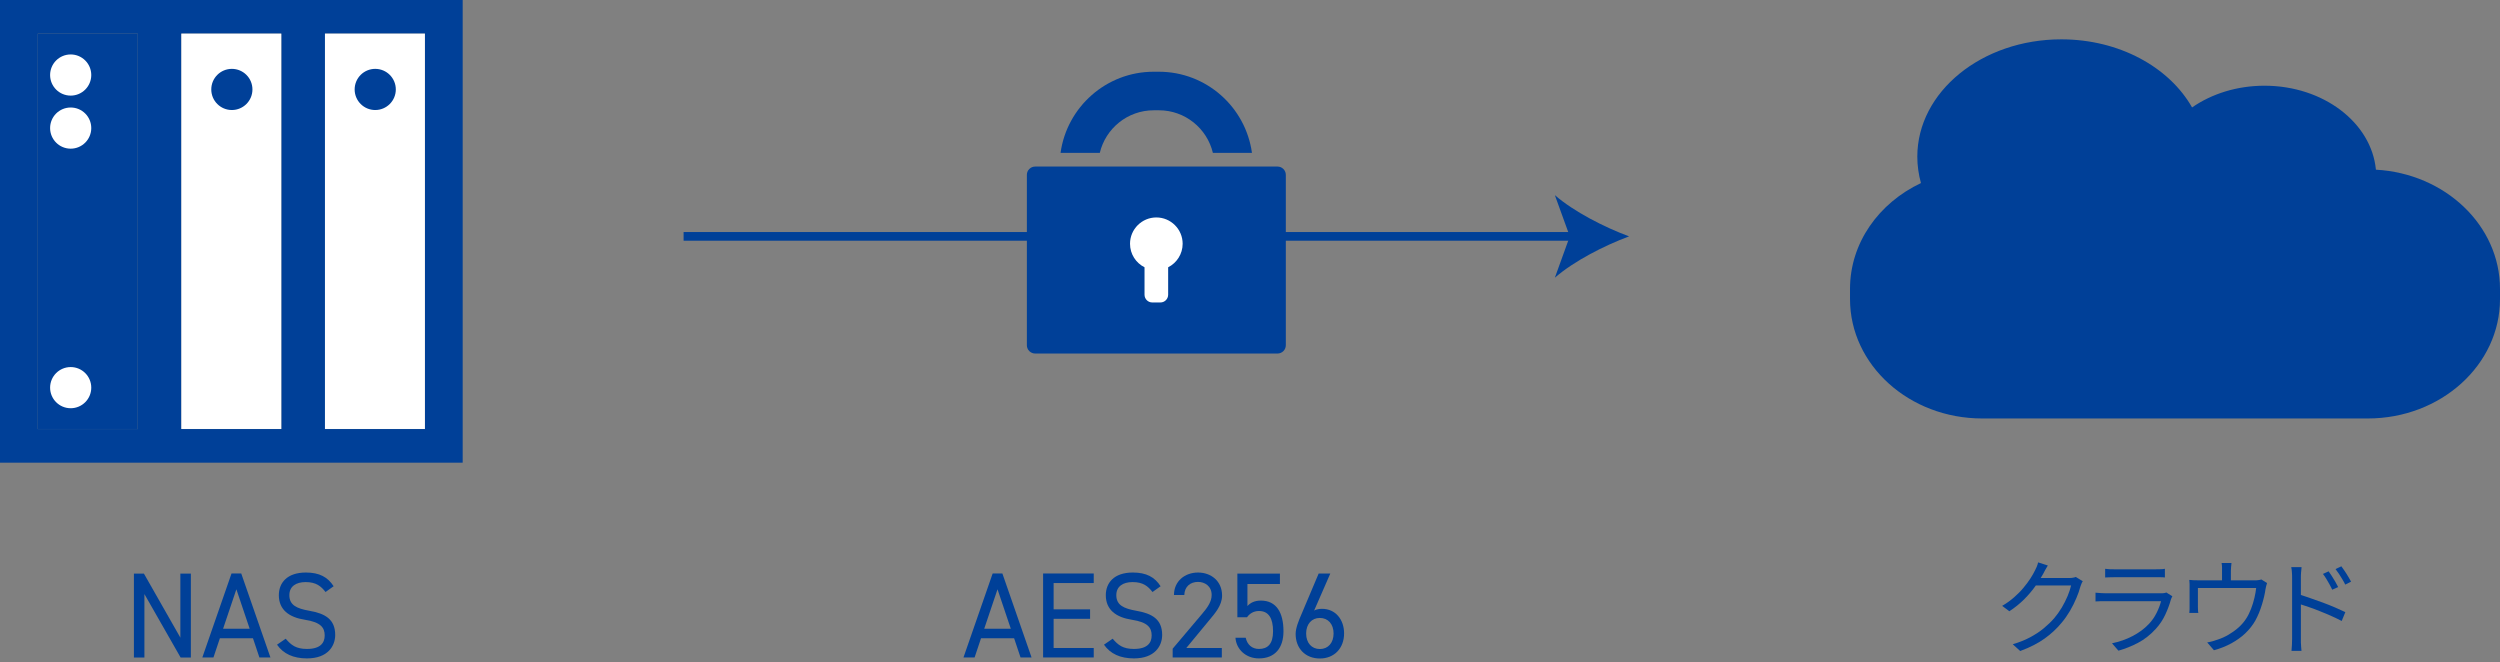 <?xml version="1.0" encoding="UTF-8"?>
<svg id="_レイヤー_1" data-name="レイヤー 1" xmlns="http://www.w3.org/2000/svg" viewBox="0 0 287.89 76.29">
  <rect x="0" y="0" width="287.89" height="76.29" fill="#808080" stroke="none"/>
  <defs>
    <style>
      .cls-1 {
        fill: none;
        stroke: #004098;
        stroke-miterlimit: 10;
      }

      .cls-2 {
        fill: #fff;
      }

      .cls-2, .cls-3 {
        stroke-width: 0px;
      }

      .cls-3 {
        fill: #004098;
      }
    </style>
  </defs>
  <g>
    <g>
      <g>
        <path class="cls-3" d="m0,0v53.28h53.28V0H0Zm15.86,49.41H4.35V3.87h11.51v45.53Zm16.54,0h-11.51V3.87h11.51v45.53Zm16.54,0h-11.51V3.87h11.51v45.53Z"/>
        <rect class="cls-3" x="4.35" y="3.87" width="11.51" height="45.53"/>
        <rect class="cls-2" x="20.88" y="3.87" width="11.51" height="45.53"/>
        <rect class="cls-2" x="37.42" y="3.87" width="11.51" height="45.53"/>
      </g>
      <circle class="cls-3" cx="43.21" cy="10.3" r="2.37"/>
      <circle class="cls-3" cx="26.7" cy="10.3" r="2.37"/>
      <g>
        <circle class="cls-2" cx="8.14" cy="8.64" r="2.37"/>
        <circle class="cls-2" cx="8.14" cy="14.75" r="2.37"/>
        <circle class="cls-2" cx="8.14" cy="44.64" r="2.37"/>
      </g>
    </g>
    <g>
      <path class="cls-3" d="m21.98,66.05v9.67h-1.18l-4.17-7.31v7.31h-1.21v-9.67h1.15l4.2,7.38v-7.38h1.2Z"/>
      <path class="cls-3" d="m23.3,75.71l3.36-9.67h1.12l3.36,9.67h-1.27l-.74-2.21h-3.81l-.74,2.21h-1.28Zm2.4-3.31h3.05l-1.53-4.54-1.53,4.54Z"/>
      <path class="cls-3" d="m37.5,68.19c-.52-.67-1.08-1.16-2.3-1.16-1.12,0-1.88.5-1.88,1.51,0,1.15.87,1.54,2.28,1.79,1.86.32,3,.99,3,2.79,0,1.26-.84,2.7-3.25,2.7-1.57,0-2.72-.53-3.45-1.58l1-.69c.63.74,1.19,1.18,2.45,1.18,1.58,0,2.04-.73,2.04-1.55,0-.91-.46-1.53-2.28-1.81-1.82-.28-3-1.15-3-2.83,0-1.39.91-2.61,3.12-2.61,1.54,0,2.51.52,3.19,1.58l-.94.67Z"/>
    </g>
  </g>
  <g>
    <path class="cls-3" d="m273.6,19.53c-.52-5.41-6.06-9.66-12.83-9.66-3.18,0-6.09.94-8.34,2.5-2.63-4.63-8.38-7.84-15.06-7.84-9.16,0-16.58,6.05-16.58,13.51,0,1.05.15,2.06.42,3.04-4.86,2.3-8.17,6.89-8.17,12.19v1.17c0,7.6,6.82,13.75,15.23,13.75h44.39c8.41,0,15.23-6.16,15.23-13.75v-1.17c0-7.31-6.32-13.29-14.29-13.73Z"/>
    <g>
      <path class="cls-3" d="m235.82,65.12c-.1.16-.2.33-.3.51-.1.18-.17.33-.23.44-.24.44-.54.91-.9,1.42-.36.51-.79,1.01-1.28,1.51-.5.5-1.07.96-1.72,1.39l-.83-.62c.52-.3.98-.64,1.39-1,.41-.36.77-.72,1.07-1.09.31-.37.57-.72.79-1.06.22-.34.39-.64.52-.91.06-.1.13-.25.21-.44.08-.19.13-.36.16-.51l1.12.36Zm4.02,1.82c-.06.08-.11.18-.16.31-.05.12-.09.23-.12.33-.1.4-.26.84-.46,1.31-.2.48-.44.96-.72,1.44-.28.48-.6.94-.96,1.37-.54.66-1.19,1.27-1.95,1.82-.76.55-1.7,1.03-2.83,1.45l-.86-.78c.74-.22,1.4-.48,1.98-.79.58-.31,1.11-.65,1.57-1.03.46-.38.88-.78,1.24-1.2.31-.37.6-.77.86-1.21.26-.44.48-.88.67-1.33.18-.44.32-.85.4-1.21h-4.45l.38-.86h3.83c.16,0,.31,0,.44-.03.14-.02.25-.05.34-.09l.8.49Z"/>
      <path class="cls-3" d="m250.16,68.67s-.05.11-.09.17c-.04.07-.06.13-.07.17-.16.59-.38,1.19-.66,1.78-.28.6-.64,1.14-1.09,1.63-.63.69-1.31,1.22-2.05,1.61s-1.48.68-2.25.9l-.74-.85c.85-.18,1.64-.45,2.36-.83.73-.38,1.35-.83,1.86-1.37.37-.38.67-.81.91-1.29.24-.48.41-.93.52-1.36h-6.37c-.14,0-.32,0-.53,0s-.42.01-.65.03v-1.01c.22.02.44.04.64.05s.38.02.54.02h6.32c.14,0,.26,0,.38-.02s.21-.04.28-.07l.68.43Zm-7.76-3.17c.16.02.33.04.52.05.18,0,.37.01.56.01h4.72c.19,0,.38,0,.58-.01.19,0,.36-.02.52-.05v1c-.14-.02-.31-.03-.51-.03-.2,0-.39,0-.59,0h-4.7c-.18,0-.37,0-.55.01-.18,0-.36.02-.53.02v-1Z"/>
      <path class="cls-3" d="m261.06,67.16c-.03.09-.06.2-.1.34-.03.14-.06.27-.08.38-.03.24-.08.51-.15.8s-.15.61-.25.93-.21.64-.34.96c-.13.32-.28.62-.44.92-.3.52-.68,1-1.14,1.44-.46.44-1,.82-1.6,1.15-.6.33-1.27.6-2.01.8l-.78-.9c.2-.03.41-.08.63-.14.22-.06.43-.13.62-.2.4-.13.8-.31,1.21-.55s.79-.51,1.15-.83c.36-.32.65-.66.89-1.04.22-.34.4-.72.56-1.13s.28-.82.38-1.24c.1-.42.16-.8.2-1.14h-6.71v2.15c0,.11,0,.24.01.37,0,.14.02.25.04.35h-1.04c.02-.11.03-.24.03-.38,0-.14,0-.27,0-.38v-2.11c0-.13,0-.28,0-.46s-.01-.33-.03-.47c.18.02.35.03.53.04.18,0,.37.01.58.01h6.36c.22,0,.4,0,.52-.03.12-.02.23-.04.31-.07l.65.41Zm-4.09-2.33c-.02.18-.04.35-.05.49-.01.14-.02.28-.02.41v1.61h-1.02v-1.61c0-.13,0-.26,0-.41,0-.14-.02-.31-.05-.49h1.15Z"/>
      <path class="cls-3" d="m263.95,73.54v-6.98c0-.17,0-.37-.02-.61-.01-.24-.04-.45-.08-.64h1.19c-.02.18-.04.39-.06.63-.02.24-.02.44-.02.62v6.98c0,.12,0,.27,0,.44s.01.35.03.52c.02.17.03.32.04.45h-1.15c.02-.19.04-.42.05-.68.01-.26.02-.51.02-.73Zm.79-5.09c.39.12.83.26,1.31.43.48.16.97.34,1.46.52.49.18.96.37,1.4.56.44.19.83.37,1.17.53l-.42,1.02c-.34-.18-.73-.37-1.16-.56-.43-.19-.87-.38-1.33-.56-.46-.18-.89-.35-1.31-.49-.42-.14-.79-.27-1.12-.37v-1.07Zm3.42-2.65c.1.14.22.32.36.53.14.21.27.43.4.65.13.22.24.43.33.62l-.68.31c-.1-.21-.2-.42-.32-.63-.12-.21-.24-.42-.36-.62-.12-.2-.25-.39-.39-.57l.66-.3Zm1.45-.6c.1.14.23.31.37.52.14.21.28.42.41.65.14.22.25.43.35.61l-.67.34c-.1-.21-.22-.42-.34-.62s-.25-.41-.38-.61c-.13-.2-.27-.39-.4-.56l.66-.31Z"/>
    </g>
  </g>
  <g>
    <g>
      <line class="cls-1" x1="78.72" y1="27.22" x2="181.56" y2="27.22"/>
      <path class="cls-3" d="m187.6,27.22c-2.84,1.05-6.36,2.85-8.55,4.76l1.72-4.76-1.72-4.75c2.18,1.9,5.71,3.7,8.55,4.75Z"/>
    </g>
    <g>
      <path class="cls-3" d="m110.95,75.71l3.36-9.67h1.12l3.36,9.67h-1.27l-.74-2.21h-3.81l-.74,2.21h-1.28Zm2.4-3.31h3.05l-1.53-4.54-1.53,4.54Z"/>
      <path class="cls-3" d="m125.95,66.05v1.09h-4.62v3.03h4.2v1.09h-4.2v3.36h4.62v1.09h-5.83v-9.67h5.83Z"/>
      <path class="cls-3" d="m132.73,68.19c-.52-.67-1.08-1.16-2.3-1.16-1.12,0-1.88.5-1.88,1.51,0,1.15.87,1.54,2.28,1.79,1.86.32,3,.99,3,2.79,0,1.26-.84,2.7-3.25,2.7-1.57,0-2.72-.53-3.45-1.58l1-.69c.63.74,1.19,1.18,2.45,1.18,1.58,0,2.04-.73,2.04-1.55,0-.91-.46-1.53-2.28-1.81-1.82-.28-3-1.15-3-2.83,0-1.39.91-2.61,3.12-2.61,1.54,0,2.51.52,3.19,1.58l-.94.67Z"/>
      <path class="cls-3" d="m140.71,75.71h-5.67v-1.01l3.4-4.02c.66-.77,1.09-1.43,1.09-2.16,0-1.01-.77-1.51-1.57-1.51-.87,0-1.55.52-1.58,1.51h-1.19c0-1.6,1.26-2.59,2.77-2.59s2.77.99,2.77,2.65c0,1.15-.84,2.07-1.46,2.82l-2.66,3.22h4.09v1.09Z"/>
      <path class="cls-3" d="m143.6,71.08h-1.11v-5.03h4.9v1.2h-3.74v2.54c.31-.35.8-.63,1.54-.63,1.79,0,2.61,1.37,2.61,3.54,0,1.91-.98,3.12-2.83,3.12-1.5,0-2.61-1.05-2.7-2.38h1.18c.18.81.74,1.29,1.53,1.29,1,0,1.62-.57,1.62-2.03s-.48-2.34-1.62-2.34c-.66,0-1.11.34-1.37.71Z"/>
      <path class="cls-3" d="m151.33,70.31c.25-.15.64-.2.91-.2,1.54,0,2.54,1.22,2.54,2.83,0,1.71-1.13,2.89-2.79,2.89s-2.79-1.15-2.79-2.83c0-.67.35-1.53.66-2.24l1.99-4.71h1.34l-1.86,4.26Zm.66,4.43c.94,0,1.58-.7,1.58-1.79s-.64-1.79-1.58-1.79-1.58.71-1.58,1.79.63,1.79,1.58,1.79Z"/>
    </g>
    <rect class="cls-2" x="125.23" y="23.08" width="14.8" height="13.47"/>
    <g>
      <path class="cls-3" d="m126.65,17.6c.67-2.81,3.2-4.9,6.21-4.9h.6c3.01,0,5.54,2.09,6.21,4.9h4.5c-.73-5.27-5.25-9.34-10.72-9.34h-.6c-5.46,0-9.99,4.07-10.72,9.34h4.5Z"/>
      <path class="cls-3" d="m147.12,19.18h-27.92c-.52,0-.95.43-.95.95v19.63c0,.52.43.95.95.95h27.92c.52,0,.95-.43.95-.95v-19.63c0-.52-.43-.95-.95-.95Zm-12.6,11.6v3.16c0,.49-.4.89-.89.89h-.94c-.49,0-.89-.4-.89-.89v-3.16c-.99-.5-1.67-1.52-1.67-2.71,0-1.67,1.36-3.03,3.03-3.03s3.03,1.36,3.03,3.03c0,1.18-.68,2.21-1.67,2.71Z"/>
    </g>
  </g>
</svg>